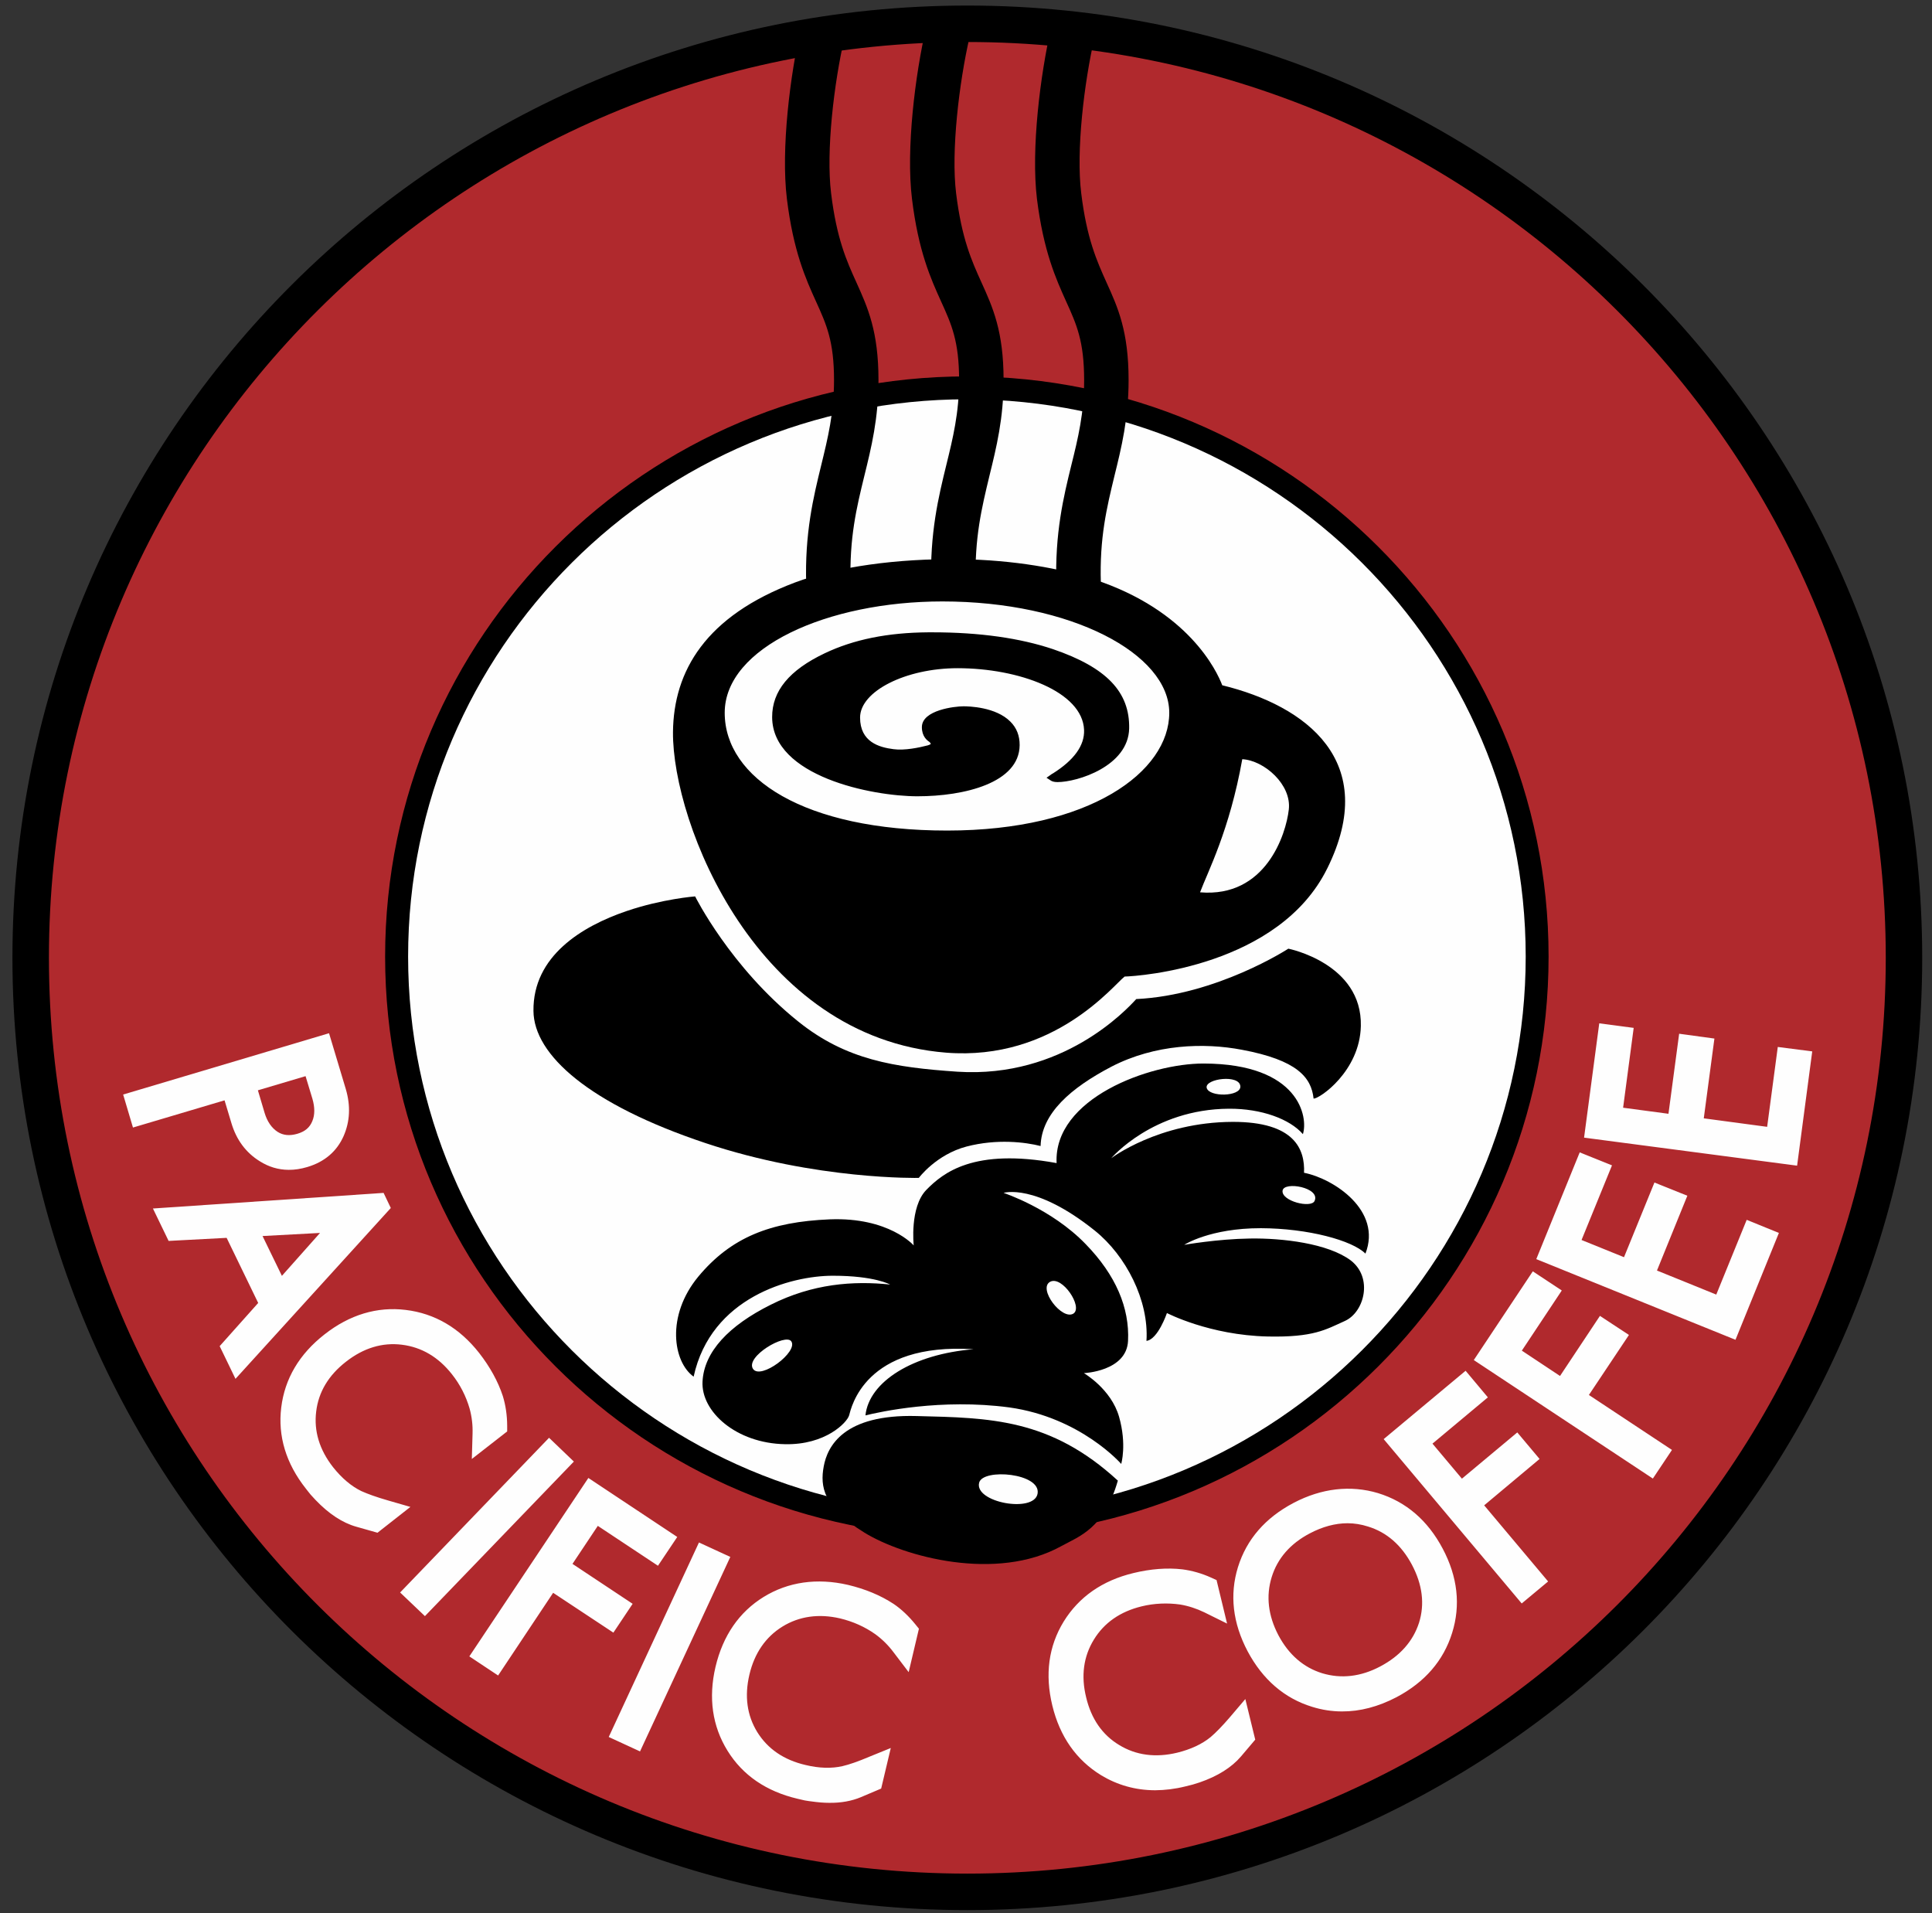 <svg xmlns="http://www.w3.org/2000/svg" width="101" height="100" viewBox="0 0 101 100">
    <rect x="0" y="0" width="101" height="100" fill="#333333" stroke="none"/>
    <g fill="none" fill-rule="evenodd">
        <g>
            <g>
                <g>
                    <g>
                        <g>
                            <path fill="#B0292D" d="M98.546 50.066c0 27.255-21.771 49.356-48.623 49.356-26.86 0-48.63-22.101-48.63-49.356 0-27.262 21.77-49.362 48.63-49.362 26.852 0 48.623 22.1 48.623 49.362" transform="translate(-636 -3011) translate(0 80) translate(170 2794) translate(103 137) translate(363.65)"/>
                            <path fill="#FEFEFE" d="M79.751 49.868c0 16.46-13.376 29.8-29.875 29.8-16.504 0-29.88-13.34-29.88-29.8 0-16.455 13.376-29.797 29.88-29.797 16.499 0 29.875 13.342 29.875 29.797" transform="translate(-636 -3011) translate(0 80) translate(170 2794) translate(103 137) translate(363.65)"/>
                            <path fill="#000" d="M49.893 79.127c-16.109 0-29.208-13.07-29.208-29.129 0-16.066 13.099-29.128 29.208-29.128 16.113 0 29.217 13.062 29.217 29.128 0 16.058-13.104 29.13-29.217 29.13m0-59.454c-16.766 0-30.41 13.606-30.41 30.324 0 16.72 13.644 30.324 30.41 30.324 16.776 0 30.413-13.604 30.413-30.324 0-16.718-13.637-30.324-30.413-30.324" transform="translate(-636 -3011) translate(0 80) translate(170 2794) translate(103 137) translate(363.65)"/>
                            <path fill="#000" d="M68.735 45.391c-2.524 5.115-9.824 5.634-10.592 5.652-.552.409-3.677 4.424-9.334 3.978-9.905-.792-14.315-11.986-14.277-16.757.032-3.196 1.708-6.06 6.383-7.82 2.174-.815 5.304-1.26 8.636-1.216 2.792.038 5.31.497 6.976 1.051 4.96 1.625 6.443 4.807 6.719 5.539 4.391 1.073 8.262 3.975 5.49 9.573m-6.65 1.249c3.433.29 4.495-3.027 4.64-4.331.148-1.299-1.285-2.564-2.433-2.627-.663 3.72-1.806 5.884-2.207 6.958m-24.85-9.384c0 3.41 4.16 6.156 11.63 6.156 7.458 0 11.61-3.075 11.61-6.156 0-3.084-5.131-5.82-11.86-5.82-6.008 0-11.38 2.406-11.38 5.82" transform="translate(-636 -3011) translate(0 80) translate(170 2794) translate(103 137) translate(363.65)"/>
                            <path fill="#000" d="M56.22 38.152c-.094-2.272-3.705-3.42-6.808-3.42-2.776 0-5.294 1.24-5.294 2.774 0 1.536 1.315 1.771 1.916 1.845.602.082 1.372-.074 1.872-.207.492-.125.262-.442.149-.52-.114-.075-.317-.217-.317-.614 0-.677 1.484-.901 1.977-.901.493 0 2.755.132 2.744 1.835-.014 1.735-2.567 2.485-5.145 2.485-2.576 0-7.386-1.153-7.396-3.943-.01-1.344.925-2.353 2.625-3.168 1.538-.723 3.288-1.055 5.33-1.075 2.164-.015 4.495.207 6.465.88 2.462.837 3.887 1.984 3.848 3.95-.046 2.134-3.462 2.774-3.778 2.573.195-.132 1.87-1.04 1.812-2.494" transform="translate(-636 -3011) translate(0 80) translate(170 2794) translate(103 137) translate(363.65)"/>
                            <path fill="#000" d="M48.104 33.444h-.23c-2.063.01-3.78.35-5.244 1.056-1.701.806-2.529 1.79-2.521 2.986.012 2.644 4.701 3.741 7.205 3.741 2.454 0 4.936-.71 4.948-2.283.005-.385-.119-.694-.368-.95-.666-.666-2.024-.688-2.179-.688-.612 0-1.783.27-1.783.702 0 .297.138.384.236.449.11.092.265.28.229.502-.023.123-.12.294-.446.38-.501.124-1.307.29-1.942.204-1.386-.178-2.091-.861-2.091-2.037 0-1.61 2.52-2.972 5.494-2.972 3.323 0 6.91 1.265 7.007 3.605.031.832-.426 1.6-1.36 2.298.987-.169 2.898-.849 2.93-2.37.033-1.712-1.11-2.876-3.715-3.76-1.676-.574-3.753-.863-6.17-.863m-.79 8.177c-2.377 0-7.583-1.037-7.598-4.135-.005-1.367.896-2.459 2.747-3.339 1.52-.724 3.29-1.08 5.409-1.096h.232c2.46 0 4.577.302 6.3.882 2.789.954 4.013 2.233 3.976 4.143-.041 1.969-2.698 2.803-3.746 2.803-.156 0-.26-.029-.334-.07l-.24-.157.236-.165c.016-.017.05-.037.095-.059 1.111-.699 1.664-1.467 1.632-2.273-.077-2.015-3.425-3.229-6.61-3.229-2.717 0-5.1 1.206-5.1 2.58 0 1.28 1 1.558 1.75 1.653.572.077 1.32-.077 1.792-.2.107-.033.154-.07.157-.077 0-.017-.042-.078-.071-.1-.122-.08-.397-.284-.397-.774 0-.9 1.738-1.09 2.171-1.09.274 0 1.693.03 2.456.802.326.322.487.735.484 1.229-.017 1.973-2.887 2.672-5.341 2.672M52.113 73.564c3.735.522 5.851 2.953 5.851 2.953s.3-1.007-.111-2.46c-.411-1.455-1.84-2.285-1.84-2.285s2.232-.091 2.308-1.686c.083-1.72-.635-3.437-2.221-5.064-1.792-1.854-4.285-2.671-4.285-2.671s1.647-.53 4.77 1.973c1.622 1.303 2.834 3.64 2.699 5.762.603-.077 1.07-1.455 1.07-1.455s2.223 1.159 5.266 1.226c2.402.05 3.025-.356 4.042-.815 1.012-.46 1.477-2.256.303-3.16-1.185-.891-3.573-1.174-5.274-1.146-1.702.024-3.434.33-3.434.33s1.34-.873 4.011-.87c2.473.01 4.777.64 5.463 1.328.877-2.25-1.644-3.912-3.21-4.225.054-1.226-.492-2.667-3.732-2.66-3.878.013-6.347 1.9-6.347 1.9s2.168-2.563 6.152-2.588c1.702-.01 3.186.541 3.868 1.329.28-.867-.16-3.677-5.188-3.691-2.833-.005-7.853 1.825-7.688 5.204-4.339-.794-5.933.506-6.812 1.403-.876.9-.658 2.9-.658 2.9s-1.288-1.485-4.39-1.362c-3.108.129-5.167.944-6.872 2.994-1.698 2.053-1.315 4.46-.243 5.228.905-4.151 5.078-5.275 7.278-5.275 2.19 0 2.992.46 2.992.46-1.922-.2-4.038-.05-6.238 1.055-2.194 1.094-3.484 2.457-3.567 4.013-.084 1.572 1.756 3.232 4.313 3.277 2.111.046 3.24-1.128 3.35-1.505.109-.383.795-3.823 6.508-3.458-3.159.253-5.468 1.686-5.654 3.458.74-.183 3.953-.894 7.52-.417m12.08-16.779c.02.544-1.647.568-1.762.073-.101-.482 1.733-.718 1.761-.073m3.879 5.99c-.186.393-1.744.005-1.672-.542.072-.505 2-.162 1.672.542m-12.598 5.88c-.594.39-1.89-1.307-1.221-1.66.627-.326 1.719 1.311 1.22 1.66m-14.757 1.454c.38.547-1.615 2.045-2.004 1.435-.4-.638 1.7-1.87 2.004-1.435" transform="translate(-636 -3011) translate(0 80) translate(170 2794) translate(103 137) translate(363.65)"/>
                            <path fill="#000" d="M44.526 80.1c2.081 1.285 6.925 2.584 10.3.717.947-.52 2.247-.917 2.962-3.427-3.539-3.253-6.7-3.28-10.516-3.375-3.82-.105-4.668 1.58-4.86 2.634-.193 1.045-.036 2.133 2.114 3.45m6.012-2.602c.194-.762 3.25-.501 3.053.58-.193 1.027-3.323.45-3.053-.58M66.702 49.586s3.869.769 3.789 4.045c-.05 2.359-2.165 3.81-2.47 3.79-.12-1.103-.85-2.01-3.752-2.552-1.97-.374-4.524-.301-6.82.886-2.119 1.11-3.652 2.436-3.7 4.146-.8-.203-2.278-.387-3.868.026-1.59.418-2.498 1.64-2.498 1.64s-5.329.124-11.148-1.818c-6.078-2.026-8.976-4.61-8.997-6.908-.034-2.872 2.54-4.428 4.865-5.22 1.865-.636 3.586-.768 3.586-.768s1.834 3.692 5.396 6.544c2.49 1.999 4.996 2.394 8.327 2.62 5.49.351 8.815-3.225 9.339-3.797 4.22-.204 7.95-2.634 7.95-2.634M43.505 1.934c-.557 2.397-.98 5.973-.707 8.17.29 2.374.812 3.534 1.324 4.661.592 1.311 1.153 2.55 1.153 5.105 0 2.004-.374 3.522-.738 4.998-.409 1.672-.79 3.244-.72 5.622l-2.32.071c-.085-2.696.38-4.593.788-6.261.34-1.393.666-2.715.666-4.43 0-2.038-.397-2.911-.941-4.11-.532-1.172-1.186-2.62-1.523-5.366-.317-2.593.165-6.481.751-9.007l2.267.547zM50.037 1.934c-.55 2.397-.975 5.973-.704 8.17.292 2.374.816 3.534 1.327 4.661.594 1.311 1.155 2.55 1.155 5.105 0 2.004-.377 3.522-.739 4.998-.402 1.672-.788 3.244-.72 5.622l-2.324.071c-.081-2.696.381-4.593.79-6.261.342-1.393.667-2.715.667-4.43 0-2.038-.395-2.911-.94-4.11-.532-1.172-1.188-2.62-1.523-5.366-.318-2.593.162-6.481.748-9.007l2.263.547zM56.574 1.934c-.553 2.397-.976 5.973-.7 8.17.29 2.374.816 3.534 1.322 4.661.596 1.311 1.154 2.55 1.154 5.105 0 2.004-.373 3.522-.738 4.998-.404 1.672-.787 3.244-.712 5.622l-2.326.071c-.084-2.696.376-4.593.786-6.261.348-1.393.666-2.715.666-4.43 0-2.038-.395-2.911-.939-4.11-.529-1.172-1.185-2.62-1.528-5.366-.313-2.593.17-6.481.753-9.007l2.262.547z" transform="translate(-636 -3011) translate(0 80) translate(170 2794) translate(103 137) translate(363.65)"/>
                            <path fill="#000" d="M49.923 97.931c-26.52 0-48.015-21.432-48.015-47.868 0-26.442 21.495-47.867 48.015-47.867 26.51 0 48.01 21.425 48.01 47.867 0 26.436-21.5 47.868-48.01 47.868m0-97.641C22.348.29 0 22.573 0 50.063c0 27.492 22.348 49.775 49.923 49.775 27.565 0 49.915-22.283 49.915-49.775C99.838 22.573 77.488.29 49.923.29" transform="translate(-636 -3011) translate(0 80) translate(170 2794) translate(103 137) translate(363.65)"/>
                            <path fill="#FEFEFE" d="M15.68 58.594c-.14.344-.384.549-.788.668-.402.116-.741.083-1.03-.102-.316-.206-.544-.545-.677-.984l-.353-1.187 2.492-.74.358 1.181c.131.449.131.844-.003 1.164zm-4.233.107c.264.886.766 1.553 1.485 1.997.461.292.967.445 1.505.448.313.004.641-.047.974-.146.904-.268 1.54-.812 1.897-1.608.34-.77.377-1.593.12-2.467l-.877-2.92L5.788 57.21l.513 1.725 4.788-1.422.358 1.188zM19.637 78.427c-.605-.173-1.074-.344-1.398-.49-.529-.258-1.02-.676-1.474-1.245-.715-.912-1.013-1.892-.885-2.918.123-1.018.646-1.89 1.555-2.597.911-.715 1.897-1.019 2.925-.89 1.03.127 1.91.644 2.62 1.548.424.534.733 1.143.92 1.789.116.425.169.868.154 1.314l-.038 1.321 1.848-1.44v-.305c-.003-.542-.08-1.064-.227-1.543-.251-.764-.668-1.522-1.238-2.253-1.034-1.315-2.325-2.067-3.839-2.25-1.496-.184-2.937.252-4.244 1.278-1.32 1.03-2.081 2.319-2.264 3.824-.183 1.492.249 2.923 1.285 4.235.08.11.168.207.25.315.09.096.173.192.248.27.696.731 1.416 1.207 2.143 1.41l1.107.314 1.72-1.35-1.168-.337zM28.053 75.151L20.267 83.237 21.564 84.473 29.35 76.394zM32.423 83.829L29.278 81.742 30.602 79.755 33.747 81.84 34.755 80.335 30.108 77.251 23.886 86.577 25.39 87.576 28.267 83.254 31.416 85.336zM35.89 80.623L31.173 90.79 32.809 91.544 37.529 81.378zM46.059 83.83c-.677-.444-1.474-.774-2.377-.99-1.617-.373-3.128-.16-4.411.63-1.28.79-2.127 2.02-2.515 3.65-.381 1.62-.17 3.105.63 4.394.792 1.278 2.024 2.12 3.654 2.504.138.035.268.065.39.09.136.025.256.04.367.053.315.045.616.07.896.07.624.01 1.184-.095 1.664-.296l1.058-.449.503-2.12-1.124.457c-.583.248-1.054.411-1.4.49-.566.132-1.232.112-1.934-.059-1.133-.263-1.975-.84-2.523-1.721-.536-.872-.674-1.878-.41-3.002.263-1.119.848-1.97 1.73-2.514.878-.54 1.903-.682 3.01-.425.674.162 1.294.437 1.845.828.356.26.674.573.943.932l.798 1.049.536-2.27-.188-.232c-.346-.426-.726-.789-1.142-1.07M63.666 89.732c-.413.483-.762.838-1.029 1.064-.453.37-1.043.643-1.75.816-1.122.269-2.149.137-3.03-.403-.878-.528-1.46-1.367-1.726-2.49-.276-1.12-.138-2.137.402-3.016.54-.886 1.379-1.467 2.494-1.74.659-.163 1.362-.19 2.023-.096.433.073.856.213 1.254.405l1.194.59-.55-2.274-.278-.126c-.493-.224-1-.367-1.506-.434-.795-.093-1.67-.024-2.56.193-1.626.391-2.853 1.248-3.65 2.54-.788 1.29-.985 2.763-.591 4.387.394 1.622 1.252 2.845 2.552 3.642.848.512 1.79.78 2.8.784h.037c.499-.004 1.022-.065 1.563-.2.133-.032.262-.066.388-.097.125-.04.24-.077.352-.11.953-.327 1.684-.787 2.175-1.365l.741-.873-.518-2.122-.787.925zM73.533 84.818c-.311.968-.994 1.74-2.03 2.286-1.015.538-2.044.653-3.033.354-.977-.302-1.75-.973-2.29-1.99-.536-1.025-.655-2.045-.35-3.034.303-.982.976-1.752 1.989-2.284.664-.352 1.333-.532 1.978-.532.356 0 .716.058 1.07.172.981.3 1.75.973 2.298 2.003.546 1.034.674 2.051.368 3.025m-2.14-6.774c-1.443-.432-2.958-.255-4.413.508-1.483.78-2.462 1.908-2.914 3.363-.443 1.441-.274 2.917.508 4.399.784 1.469 1.916 2.454 3.373 2.9.513.16 1.034.24 1.56.24.939.006 1.895-.247 2.847-.743 1.482-.783 2.459-1.912 2.91-3.362.452-1.445.29-2.928-.494-4.405-.783-1.478-1.918-2.452-3.378-2.9M79.835 76.258L78.67 74.871 75.775 77.288 74.236 75.457 77.132 73.038 75.968 71.648 71.685 75.221 78.901 83.811 80.282 82.661 76.939 78.682zM84.507 69.776L82.991 68.779 80.904 71.92 78.908 70.596 80.996 67.452 79.481 66.451 76.396 71.089 85.757 77.282 86.756 75.786 82.414 72.913zM89.072 67.666L85.972 66.409 87.56 62.5 85.84 61.809 84.249 65.712 82.029 64.813 83.621 60.912 81.933 60.233 79.663 65.813 90.077 70.029 92.346 64.444 90.663 63.759zM92.288 54.723L91.732 58.898 88.419 58.454 88.975 54.284 87.132 54.032 86.573 58.216 84.202 57.899 84.755 53.726 82.955 53.489 82.161 59.463 93.298 60.928 94.089 54.955zM14.087 66.687l-1.012-2.081 3.005-.162-1.993 2.243zm5.693-3.547l-.377-.789-12.058.816.819 1.694 3.034-.16 1.65 3.403-2.014 2.257.827 1.71 8.12-8.931z" transform="translate(-636 -3011) translate(0 80) translate(170 2794) translate(103 137) translate(363.65)"/>
                        </g>
                    </g>
                </g>
            </g>
        </g>
    </g>
</svg>
